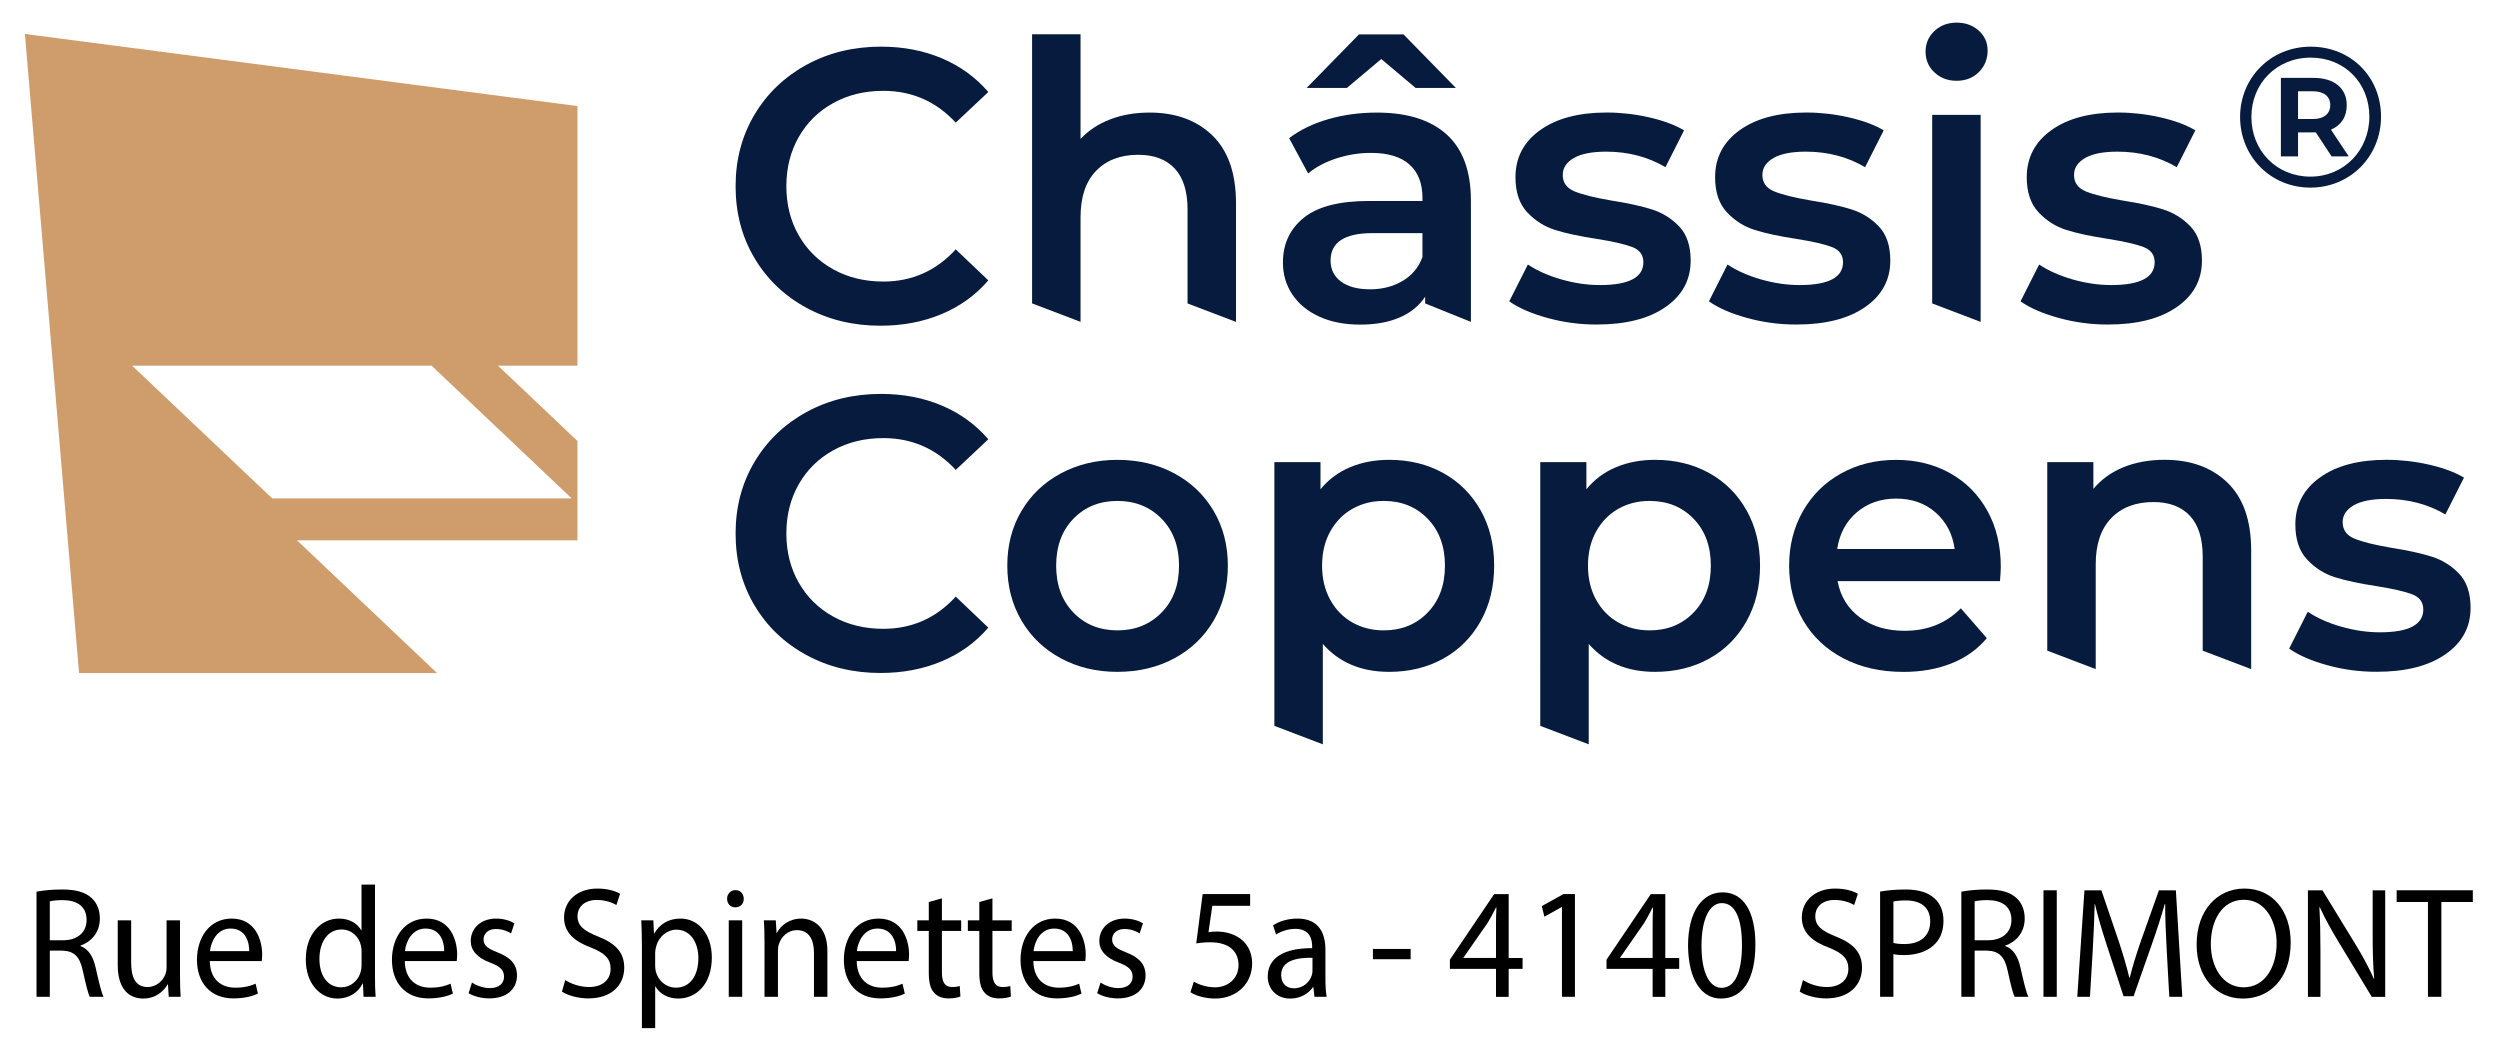 <?xml version="1.0" encoding="utf-8"?>
<!-- Generator: Adobe Illustrator 28.4.1, SVG Export Plug-In . SVG Version: 6.00 Build 0)  -->
<svg version="1.1" id="Calque_1" xmlns="http://www.w3.org/2000/svg" xmlns:xlink="http://www.w3.org/1999/xlink" x="0px" y="0px"
	 viewBox="0 0 1104 459" style="enable-background:new 0 0 1104 459;" xml:space="preserve">
<style type="text/css">
	.st0{fill:#CF9C6B;}
	.st1{clip-path:url(#SVGID_00000125599370453759946750000009583553110584395661_);fill:#071B3E;}
</style>
<path class="st0" d="M58.36,161.49H190.6l61.86,58.61H120.22L58.36,161.49z M34.91,297.23H193l-61.85-58.63h123.85v-43.86
	l-35.09-33.25h35.09V46.85L11,15L34.91,297.23z"/>
<g>
	<defs>
		<rect id="SVGID_1_" x="11" y="10" width="1080" height="319"/>
	</defs>
	<clipPath id="SVGID_00000154393427783976712260000002116313161501600685_">
		<use xlink:href="#SVGID_1_"  style="overflow:visible;"/>
	</clipPath>
	<path style="clip-path:url(#SVGID_00000154393427783976712260000002116313161501600685_);fill:#071B3E;" d="M356.08,135.9
		c-9.76-5.31-17.4-12.64-22.94-22c-5.54-9.35-8.3-19.91-8.3-31.67c0-11.75,2.8-22.31,8.39-31.67c5.59-9.36,13.27-16.69,23.02-22
		c9.76-5.31,20.68-7.96,32.78-7.96c9.81,0,18.77,1.71,26.87,5.14c8.1,3.42,14.95,8.39,20.54,14.89l-14.38,13.52
		c-8.67-9.36-19.34-14.04-32.01-14.04c-8.22,0-15.58,1.8-22.08,5.39c-6.51,3.59-11.58,8.59-15.23,14.98
		c-3.65,6.39-5.48,13.64-5.48,21.74c0,8.1,1.82,15.35,5.48,21.74c3.65,6.39,8.73,11.38,15.23,14.98c6.5,3.6,13.86,5.39,22.08,5.39
		c12.67,0,23.34-4.73,32.01-14.21l14.38,13.69c-5.59,6.51-12.47,11.47-20.63,14.89c-8.16,3.42-17.15,5.13-26.96,5.13
		C376.76,143.85,365.84,141.2,356.08,135.9"/>
	<path style="clip-path:url(#SVGID_00000154393427783976712260000002116313161501600685_);fill:#071B3E;" d="M535.38,59.81
		c6.96,6.73,10.44,16.72,10.44,29.96v52.38l-21.4-8.15V92.5c0-7.99-1.88-14.01-5.65-18.06c-3.77-4.05-9.13-6.08-16.09-6.08
		c-7.87,0-14.1,2.37-18.66,7.1c-4.57,4.74-6.85,11.56-6.85,20.46v46.21l-21.4-8.15V15.13h21.4v46.22c3.54-3.77,7.9-6.65,13.1-8.64
		c5.19-1.99,10.98-3,17.37-3C519.18,49.71,528.42,53.08,535.38,59.81"/>
	<path style="clip-path:url(#SVGID_00000154393427783976712260000002116313161501600685_);fill:#071B3E;" d="M638.85,59.38
		c7.13,6.45,10.7,16.18,10.7,29.18v53.58l-20.2-8.15v-2.97c-2.63,3.99-6.36,7.05-11.21,9.16c-4.85,2.11-10.7,3.17-17.54,3.17
		c-6.85,0-12.84-1.17-17.97-3.51c-5.14-2.34-9.1-5.59-11.9-9.75c-2.8-4.17-4.19-8.87-4.19-14.12c0-8.22,3.05-14.81,9.16-19.77
		c6.1-4.96,15.72-7.45,28.84-7.45h23.62v-1.37c0-6.39-1.91-11.3-5.73-14.72c-3.82-3.42-9.5-5.14-17.03-5.14
		c-5.14,0-10.18,0.8-15.15,2.4c-4.96,1.6-9.16,3.82-12.58,6.68l-8.39-15.58c4.79-3.65,10.55-6.45,17.29-8.39
		c6.73-1.94,13.86-2.91,21.4-2.91C621.42,49.71,631.72,52.94,638.85,59.38 M619.34,124.09c4.16-2.45,7.1-5.96,8.81-10.53v-10.61
		h-22.08c-12.32,0-18.49,4.05-18.49,12.15c0,3.88,1.54,6.96,4.62,9.24c3.08,2.28,7.36,3.42,12.84,3.42
		C610.41,127.76,615.17,126.54,619.34,124.09"/>
	<path style="clip-path:url(#SVGID_00000154393427783976712260000002116313161501600685_);fill:#071B3E;" d="M683.44,140.43
		c-7.08-1.94-12.73-4.39-16.95-7.36l8.22-16.26c4.11,2.74,9.04,4.94,14.81,6.59c5.76,1.65,11.44,2.48,17.03,2.48
		c12.78,0,19.17-3.37,19.17-10.1c0-3.19-1.63-5.42-4.88-6.68c-3.25-1.26-8.47-2.45-15.66-3.6c-7.53-1.14-13.67-2.45-18.4-3.94
		c-4.74-1.48-8.84-4.08-12.33-7.79c-3.48-3.71-5.22-8.87-5.22-15.49c0-8.67,3.62-15.6,10.87-20.8c7.25-5.19,17.03-7.79,29.36-7.79
		c6.27,0,12.55,0.71,18.83,2.14c6.27,1.43,11.41,3.34,15.4,5.73l-8.22,16.26c-7.76-4.57-16.49-6.85-26.19-6.85
		c-6.28,0-11.04,0.94-14.29,2.82c-3.25,1.88-4.88,4.37-4.88,7.45c0,3.42,1.74,5.85,5.22,7.28c3.48,1.43,8.87,2.77,16.18,4.02
		c7.3,1.14,13.29,2.46,17.97,3.94c4.68,1.49,8.7,4,12.07,7.53c3.36,3.54,5.05,8.56,5.05,15.06c0,8.56-3.71,15.4-11.13,20.54
		c-7.42,5.14-17.52,7.7-30.3,7.7C697.76,143.34,690.52,142.37,683.44,140.43"/>
	<path style="clip-path:url(#SVGID_00000154393427783976712260000002116313161501600685_);fill:#071B3E;" d="M771.6,140.43
		c-7.08-1.94-12.73-4.39-16.95-7.36l8.22-16.26c4.11,2.74,9.04,4.94,14.81,6.59c5.76,1.65,11.44,2.48,17.03,2.48
		c12.78,0,19.17-3.37,19.17-10.1c0-3.19-1.63-5.42-4.88-6.68c-3.25-1.26-8.47-2.45-15.66-3.6c-7.53-1.14-13.67-2.45-18.4-3.94
		c-4.74-1.48-8.84-4.08-12.33-7.79c-3.48-3.71-5.22-8.87-5.22-15.49c0-8.67,3.62-15.6,10.87-20.8c7.25-5.19,17.03-7.79,29.36-7.79
		c6.27,0,12.55,0.71,18.83,2.14c6.27,1.43,11.41,3.34,15.4,5.73l-8.22,16.26c-7.76-4.57-16.49-6.85-26.19-6.85
		c-6.28,0-11.04,0.94-14.29,2.82c-3.25,1.88-4.88,4.37-4.88,7.45c0,3.42,1.74,5.85,5.22,7.28c3.48,1.43,8.87,2.77,16.18,4.02
		c7.3,1.14,13.29,2.46,17.97,3.94c4.68,1.49,8.7,4,12.07,7.53c3.36,3.54,5.05,8.56,5.05,15.06c0,8.56-3.71,15.4-11.13,20.54
		c-7.42,5.14-17.52,7.7-30.3,7.7C785.92,143.34,778.67,142.37,771.6,140.43"/>
	<path style="clip-path:url(#SVGID_00000154393427783976712260000002116313161501600685_);fill:#071B3E;" d="M854.27,31.99
		c-2.63-2.45-3.94-5.51-3.94-9.16c0-3.65,1.31-6.7,3.94-9.16c2.62-2.45,5.88-3.68,9.76-3.68c3.88,0,7.13,1.17,9.76,3.51
		c2.62,2.34,3.94,5.28,3.94,8.82c0,3.76-1.28,6.93-3.85,9.5c-2.57,2.57-5.85,3.85-9.84,3.85C860.15,35.68,856.9,34.45,854.27,31.99
		 M853.25,50.74h21.4v91.41l-21.4-8.15V50.74z"/>
	<path style="clip-path:url(#SVGID_00000154393427783976712260000002116313161501600685_);fill:#071B3E;" d="M909.22,140.43
		c-7.08-1.94-12.73-4.39-16.95-7.36l8.22-16.26c4.11,2.74,9.04,4.94,14.81,6.59c5.76,1.65,11.44,2.48,17.03,2.48
		c12.78,0,19.17-3.37,19.17-10.1c0-3.19-1.63-5.42-4.88-6.68c-3.25-1.26-8.47-2.45-15.66-3.6c-7.53-1.14-13.67-2.45-18.4-3.94
		c-4.74-1.48-8.84-4.08-12.33-7.79c-3.48-3.71-5.22-8.87-5.22-15.49c0-8.67,3.62-15.6,10.87-20.8c7.25-5.19,17.03-7.79,29.36-7.79
		c6.27,0,12.55,0.71,18.83,2.14c6.27,1.43,11.41,3.34,15.4,5.73l-8.22,16.26c-7.76-4.57-16.49-6.85-26.19-6.85
		c-6.28,0-11.04,0.94-14.29,2.82c-3.25,1.88-4.88,4.37-4.88,7.45c0,3.42,1.74,5.85,5.22,7.28c3.48,1.43,8.87,2.77,16.18,4.02
		c7.3,1.14,13.29,2.46,17.97,3.94c4.68,1.49,8.7,4,12.07,7.53c3.36,3.54,5.05,8.56,5.05,15.06c0,8.56-3.71,15.4-11.13,20.54
		c-7.42,5.14-17.52,7.7-30.3,7.7C923.53,143.34,916.29,142.37,909.22,140.43"/>
	<path style="clip-path:url(#SVGID_00000154393427783976712260000002116313161501600685_);fill:#071B3E;" d="M356.08,289.25
		c-9.76-5.31-17.4-12.64-22.94-22c-5.54-9.35-8.3-19.91-8.3-31.67c0-11.75,2.8-22.31,8.39-31.67c5.59-9.36,13.27-16.69,23.02-22
		c9.76-5.31,20.68-7.96,32.78-7.96c9.81,0,18.77,1.71,26.87,5.14c8.1,3.42,14.95,8.39,20.54,14.89l-14.38,13.52
		c-8.67-9.36-19.34-14.04-32.01-14.04c-8.22,0-15.58,1.8-22.08,5.39c-6.51,3.59-11.58,8.59-15.23,14.98
		c-3.65,6.39-5.48,13.64-5.48,21.74c0,8.1,1.82,15.35,5.48,21.74c3.65,6.39,8.73,11.38,15.23,14.98c6.5,3.6,13.86,5.39,22.08,5.39
		c12.67,0,23.34-4.73,32.01-14.21l14.38,13.69c-5.59,6.51-12.47,11.47-20.63,14.89c-8.16,3.42-17.15,5.13-26.96,5.13
		C376.76,297.2,365.84,294.55,356.08,289.25"/>
	<path style="clip-path:url(#SVGID_00000154393427783976712260000002116313161501600685_);fill:#071B3E;" d="M468.45,290.7
		c-7.42-3.99-13.21-9.55-17.38-16.69c-4.17-7.13-6.25-15.2-6.25-24.22c0-9.01,2.08-17.06,6.25-24.13
		c4.17-7.07,9.96-12.61,17.38-16.6c7.42-3.99,15.75-5.99,24.99-5.99c9.35,0,17.74,2,25.16,5.99c7.42,4,13.21,9.53,17.37,16.6
		c4.16,7.08,6.25,15.12,6.25,24.13c0,9.02-2.08,17.09-6.25,24.22c-4.17,7.13-9.96,12.7-17.37,16.69c-7.42,4-15.81,5.99-25.16,5.99
		C484.2,296.69,475.87,294.7,468.45,290.7 M512.96,270.5c5.14-5.25,7.7-12.15,7.7-20.71c0-8.56-2.57-15.46-7.7-20.71
		c-5.14-5.25-11.64-7.87-19.51-7.87c-7.87,0-14.35,2.63-19.43,7.87c-5.08,5.25-7.62,12.15-7.62,20.71c0,8.56,2.54,15.46,7.62,20.71
		c5.08,5.25,11.55,7.87,19.43,7.87C501.32,278.38,507.82,275.75,512.96,270.5"/>
	<path style="clip-path:url(#SVGID_00000154393427783976712260000002116313161501600685_);fill:#071B3E;" d="M637.31,208.88
		c7.02,3.88,12.52,9.36,16.52,16.43c3.99,7.08,5.99,15.23,5.99,24.48c0,9.24-2,17.43-5.99,24.56c-4,7.13-9.5,12.64-16.52,16.52
		c-7.02,3.88-14.98,5.82-23.88,5.82c-12.32,0-22.08-4.11-29.27-12.33v44.33l-21.4-8.15V204.09h20.37v11.98
		c3.54-4.34,7.9-7.59,13.1-9.76c5.19-2.17,10.92-3.25,17.2-3.25C622.34,203.06,630.3,205,637.31,208.88 M630.47,270.5
		c5.08-5.25,7.62-12.15,7.62-20.71c0-8.56-2.54-15.46-7.62-20.71c-5.08-5.25-11.56-7.87-19.43-7.87c-5.14,0-9.76,1.17-13.86,3.51
		c-4.11,2.34-7.36,5.68-9.76,10.01c-2.4,4.34-3.59,9.36-3.59,15.06c0,5.71,1.2,10.73,3.59,15.06c2.4,4.34,5.65,7.68,9.76,10.01
		c4.11,2.34,8.73,3.51,13.86,3.51C618.91,278.38,625.39,275.75,630.47,270.5"/>
	<path style="clip-path:url(#SVGID_00000154393427783976712260000002116313161501600685_);fill:#071B3E;" d="M754.73,208.88
		c7.02,3.88,12.52,9.36,16.52,16.43c3.99,7.08,5.99,15.23,5.99,24.48c0,9.24-2,17.43-5.99,24.56c-4,7.13-9.5,12.64-16.52,16.52
		c-7.02,3.88-14.98,5.82-23.88,5.82c-12.32,0-22.08-4.11-29.27-12.33v44.33l-21.4-8.15V204.09h20.37v11.98
		c3.54-4.34,7.9-7.59,13.1-9.76c5.19-2.17,10.92-3.25,17.2-3.25C739.76,203.06,747.72,205,754.73,208.88 M747.89,270.5
		c5.08-5.25,7.62-12.15,7.62-20.71c0-8.56-2.54-15.46-7.62-20.71c-5.08-5.25-11.56-7.87-19.43-7.87c-5.14,0-9.76,1.17-13.86,3.51
		c-4.11,2.34-7.36,5.68-9.76,10.01c-2.4,4.34-3.59,9.36-3.59,15.06c0,5.71,1.2,10.73,3.59,15.06c2.4,4.34,5.65,7.68,9.76,10.01
		c4.11,2.34,8.73,3.51,13.86,3.51C736.33,278.38,742.81,275.75,747.89,270.5"/>
	<path style="clip-path:url(#SVGID_00000154393427783976712260000002116313161501600685_);fill:#071B3E;" d="M883.2,256.64h-71.72
		c1.25,6.73,4.54,12.07,9.84,16.01c5.31,3.94,11.9,5.91,19.77,5.91c10.04,0,18.32-3.31,24.82-9.93l11.47,13.18
		c-4.11,4.91-9.3,8.62-15.58,11.13c-6.28,2.51-13.35,3.77-21.22,3.77c-10.04,0-18.89-2-26.53-5.99
		c-7.65-3.99-13.55-9.55-17.72-16.69c-4.17-7.13-6.25-15.2-6.25-24.22c0-8.9,2.02-16.92,6.08-24.05
		c4.05-7.13,9.67-12.69,16.86-16.69c7.19-3.99,15.29-5.99,24.31-5.99c8.9,0,16.86,1.97,23.88,5.91c7.02,3.94,12.49,9.47,16.43,16.6
		c3.94,7.13,5.91,15.38,5.91,24.74C883.54,251.79,883.42,253.9,883.2,256.64 M819.95,226.25c-4.74,4.05-7.62,9.44-8.65,16.18h51.87
		c-0.91-6.62-3.71-11.98-8.39-16.09c-4.68-4.11-10.5-6.16-17.46-6.16C830.48,220.18,824.68,222.21,819.95,226.25"/>
	<path style="clip-path:url(#SVGID_00000154393427783976712260000002116313161501600685_);fill:#071B3E;" d="M983.68,213.16
		c6.96,6.73,10.44,16.72,10.44,29.95v52.38l-21.4-8.15v-41.49c0-7.99-1.88-14.01-5.65-18.06c-3.77-4.05-9.13-6.08-16.09-6.08
		c-7.87,0-14.09,2.37-18.66,7.1c-4.57,4.74-6.85,11.56-6.85,20.46v46.21l-21.4-8.15v-83.25h20.37v11.81
		c3.54-4.22,7.99-7.42,13.35-9.59c5.36-2.17,11.41-3.25,18.14-3.25C967.47,203.06,976.71,206.43,983.68,213.16"/>
	<path style="clip-path:url(#SVGID_00000154393427783976712260000002116313161501600685_);fill:#071B3E;" d="M1027.84,293.78
		c-7.08-1.94-12.73-4.39-16.95-7.36l8.22-16.26c4.11,2.74,9.04,4.94,14.81,6.59c5.76,1.65,11.44,2.48,17.03,2.48
		c12.78,0,19.17-3.37,19.17-10.1c0-3.19-1.63-5.42-4.88-6.67c-3.25-1.26-8.47-2.45-15.66-3.6c-7.53-1.14-13.67-2.45-18.4-3.94
		c-4.74-1.48-8.84-4.08-12.33-7.79c-3.48-3.71-5.22-8.87-5.22-15.49c0-8.67,3.62-15.6,10.87-20.8c7.25-5.19,17.03-7.79,29.36-7.79
		c6.27,0,12.55,0.71,18.83,2.14c6.27,1.43,11.41,3.34,15.41,5.73l-8.22,16.26c-7.76-4.57-16.49-6.85-26.19-6.85
		c-6.28,0-11.04,0.94-14.29,2.82c-3.25,1.88-4.88,4.37-4.88,7.44c0,3.42,1.74,5.85,5.22,7.28c3.48,1.43,8.87,2.77,16.18,4.02
		c7.3,1.14,13.29,2.46,17.97,3.94c4.68,1.49,8.7,4,12.07,7.53c3.36,3.54,5.05,8.56,5.05,15.06c0,8.56-3.71,15.4-11.13,20.54
		c-7.42,5.14-17.52,7.7-30.3,7.7C1042.16,296.69,1034.91,295.72,1027.84,293.78"/>
	<polygon style="clip-path:url(#SVGID_00000154393427783976712260000002116313161501600685_);fill:#071B3E;" points="594.77,38.84 
		576.99,38.84 600.12,15.19 619.79,15.19 642.92,38.84 625.14,38.84 609.96,26.06 	"/>
	<path style="clip-path:url(#SVGID_00000154393427783976712260000002116313161501600685_);fill:#071B3E;" d="M1029.35,57.26
		c4.54-1.97,6.97-5.6,6.97-10.9c0-7.27-5.45-11.96-14.54-11.96h-14.54v34.68h7.57v-10.6h7.87l6.97,10.6h7.57L1029.35,57.26z
		 M1021.32,52.56h-6.51V40.3h6.51c4.85,0,7.72,2.27,7.72,6.06C1029.05,50.29,1026.17,52.56,1021.32,52.56 M1029.35,57.26
		c4.54-1.97,6.97-5.6,6.97-10.9c0-7.27-5.45-11.96-14.54-11.96h-14.54v34.68h7.57v-10.6h7.87l6.97,10.6h7.57L1029.35,57.26z
		 M1021.32,52.56h-6.51V40.3h6.51c4.85,0,7.72,2.27,7.72,6.06C1029.05,50.29,1026.17,52.56,1021.32,52.56 M1029.35,57.26
		c4.54-1.97,6.97-5.6,6.97-10.9c0-7.27-5.45-11.96-14.54-11.96h-14.54v34.68h7.57v-10.6h7.87l6.97,10.6h7.57L1029.35,57.26z
		 M1021.32,52.56h-6.51V40.3h6.51c4.85,0,7.72,2.27,7.72,6.06C1029.05,50.29,1026.17,52.56,1021.32,52.56 M1029.35,57.26
		c4.54-1.97,6.97-5.6,6.97-10.9c0-7.27-5.45-11.96-14.54-11.96h-14.54v34.68h7.57v-10.6h7.87l6.97,10.6h7.57L1029.35,57.26z
		 M1021.32,52.56h-6.51V40.3h6.51c4.85,0,7.72,2.27,7.72,6.06C1029.05,50.29,1026.17,52.56,1021.32,52.56 M1029.35,57.26
		c4.54-1.97,6.97-5.6,6.97-10.9c0-7.27-5.45-11.96-14.54-11.96h-14.54v34.68h7.57v-10.6h7.87l6.97,10.6h7.57L1029.35,57.26z
		 M1021.32,52.56h-6.51V40.3h6.51c4.85,0,7.72,2.27,7.72,6.06C1029.05,50.29,1026.17,52.56,1021.32,52.56 M1029.35,57.26
		c4.54-1.97,6.97-5.6,6.97-10.9c0-7.27-5.45-11.96-14.54-11.96h-14.54v34.68h7.57v-10.6h7.87l6.97,10.6h7.57L1029.35,57.26z
		 M1021.32,52.56h-6.51V40.3h6.51c4.85,0,7.72,2.27,7.72,6.06C1029.05,50.29,1026.17,52.56,1021.32,52.56 M1020.41,20.61
		c-17.72,0-31.19,13.78-31.19,31.04c0,17.42,13.48,31.2,31.04,31.2c17.57,0,31.2-13.78,31.2-31.35
		C1051.46,33.94,1038.13,20.61,1020.41,20.61 M1020.26,78c-14.99,0-26.05-11.51-26.05-26.35c0-14.69,11.05-26.2,26.2-26.2
		c14.99,0,25.9,11.21,25.9,26.05C1046.31,66.35,1035.1,78,1020.26,78 M1036.32,46.36c0-7.27-5.45-11.96-14.54-11.96h-14.54v34.68
		h7.57v-10.6h7.87l6.97,10.6h7.57l-7.87-11.81C1033.89,55.29,1036.32,51.66,1036.32,46.36 M1021.32,52.56h-6.51V40.3h6.51
		c4.85,0,7.72,2.27,7.72,6.06C1029.05,50.29,1026.17,52.56,1021.32,52.56 M1029.35,57.26c4.54-1.97,6.97-5.6,6.97-10.9
		c0-7.27-5.45-11.96-14.54-11.96h-14.54v34.68h7.57v-10.6h7.87l6.97,10.6h7.57L1029.35,57.26z M1021.32,52.56h-6.51V40.3h6.51
		c4.85,0,7.72,2.27,7.72,6.06C1029.05,50.29,1026.17,52.56,1021.32,52.56 M1029.35,57.26c4.54-1.97,6.97-5.6,6.97-10.9
		c0-7.27-5.45-11.96-14.54-11.96h-14.54v34.68h7.57v-10.6h7.87l6.97,10.6h7.57L1029.35,57.26z M1021.32,52.56h-6.51V40.3h6.51
		c4.85,0,7.72,2.27,7.72,6.06C1029.05,50.29,1026.17,52.56,1021.32,52.56 M1029.35,57.26c4.54-1.97,6.97-5.6,6.97-10.9
		c0-7.27-5.45-11.96-14.54-11.96h-14.54v34.68h7.57v-10.6h7.87l6.97,10.6h7.57L1029.35,57.26z M1021.32,52.56h-6.51V40.3h6.51
		c4.85,0,7.72,2.27,7.72,6.06C1029.05,50.29,1026.17,52.56,1021.32,52.56 M1029.35,57.26c4.54-1.97,6.97-5.6,6.97-10.9
		c0-7.27-5.45-11.96-14.54-11.96h-14.54v34.68h7.57v-10.6h7.87l6.97,10.6h7.57L1029.35,57.26z M1021.32,52.56h-6.51V40.3h6.51
		c4.85,0,7.72,2.27,7.72,6.06C1029.05,50.29,1026.17,52.56,1021.32,52.56"/>
</g>
<g>
	<path d="M16.12,393.78c2.97-0.63,7.21-0.98,11.26-0.98c6.27,0,10.32,1.19,13.15,3.84c2.29,2.09,3.57,5.3,3.57,8.93
		c0,6.21-3.78,10.33-8.56,12v0.21c3.51,1.26,5.6,4.61,6.68,9.49c1.48,6.56,2.56,11.1,3.51,12.91h-6.07
		c-0.74-1.33-1.75-5.37-3.03-11.24c-1.35-6.49-3.78-8.93-9.1-9.14h-5.53v20.38h-5.87V393.78z M21.99,415.21h6
		c6.27,0,10.25-3.56,10.25-8.93c0-6.07-4.25-8.72-10.45-8.79c-2.83,0-4.85,0.28-5.8,0.56V415.21z"/>
	<path d="M79.5,430.98c0,3.49,0.07,6.56,0.27,9.21h-5.26l-0.34-5.51h-0.13c-1.55,2.72-4.99,6.28-10.79,6.28
		c-5.12,0-11.26-2.93-11.26-14.8v-19.75h5.93v18.71c0,6.42,1.89,10.75,7.28,10.75c3.98,0,6.74-2.86,7.82-5.58
		c0.34-0.91,0.54-2.02,0.54-3.14v-20.73h5.93V430.98z"/>
	<path d="M92.65,424.42c0.14,8.31,5.26,11.73,11.19,11.73c4.25,0,6.81-0.77,9.04-1.75l1.01,4.4c-2.09,0.98-5.66,2.09-10.86,2.09
		c-10.05,0-16.05-6.84-16.05-17.03c0-10.19,5.8-18.22,15.31-18.22c10.65,0,13.49,9.7,13.49,15.91c0,1.26-0.14,2.23-0.2,2.86H92.65z
		 M110.05,420.03c0.07-3.91-1.55-9.98-8.23-9.98c-6,0-8.63,5.72-9.1,9.98H110.05z"/>
	<path d="M165.6,390.64v40.83c0,3,0.07,6.42,0.27,8.72h-5.33l-0.27-5.86h-0.14c-1.82,3.77-5.8,6.63-11.13,6.63
		c-7.89,0-13.96-6.91-13.96-17.17c-0.07-11.24,6.68-18.15,14.63-18.15c4.99,0,8.36,2.44,9.84,5.17h0.13v-20.17H165.6z
		 M159.67,420.16c0-0.77-0.07-1.81-0.27-2.58c-0.88-3.91-4.11-7.12-8.56-7.12c-6.14,0-9.78,5.58-9.78,13.05
		c0,6.84,3.24,12.49,9.64,12.49c3.98,0,7.62-2.72,8.7-7.33c0.2-0.84,0.27-1.68,0.27-2.65V420.16z"/>
	<path d="M178.75,424.42c0.14,8.31,5.26,11.73,11.19,11.73c4.25,0,6.81-0.77,9.04-1.75l1.01,4.4c-2.09,0.98-5.66,2.09-10.86,2.09
		c-10.05,0-16.05-6.84-16.05-17.03c0-10.19,5.8-18.22,15.31-18.22c10.65,0,13.49,9.7,13.49,15.91c0,1.26-0.14,2.23-0.2,2.86H178.75z
		 M196.15,420.03c0.07-3.91-1.55-9.98-8.23-9.98c-6,0-8.63,5.72-9.1,9.98H196.15z"/>
	<path d="M208.42,433.91c1.75,1.19,4.85,2.44,7.82,2.44c4.32,0,6.34-2.23,6.34-5.03c0-2.93-1.69-4.54-6.07-6.21
		c-5.87-2.16-8.63-5.51-8.63-9.56c0-5.44,4.25-9.91,11.26-9.91c3.3,0,6.2,0.98,8.02,2.09l-1.48,4.47c-1.28-0.84-3.64-1.95-6.68-1.95
		c-3.51,0-5.46,2.09-5.46,4.61c0,2.79,1.96,4.05,6.2,5.72c5.66,2.23,8.56,5.17,8.56,10.19c0,5.93-4.45,10.12-12.2,10.12
		c-3.57,0-6.88-0.91-9.17-2.3L208.42,433.91z"/>
	<path d="M249.61,432.8c2.63,1.68,6.47,3.07,10.52,3.07c6,0,9.51-3.28,9.51-8.03c0-4.4-2.43-6.91-8.56-9.35
		c-7.42-2.72-12-6.7-12-13.33c0-7.33,5.87-12.77,14.7-12.77c4.65,0,8.02,1.12,10.05,2.3l-1.62,4.96c-1.48-0.84-4.52-2.23-8.63-2.23
		c-6.2,0-8.56,3.84-8.56,7.05c0,4.4,2.76,6.56,9.04,9.07c7.69,3.07,11.6,6.91,11.6,13.82c0,7.26-5.19,13.54-15.91,13.54
		c-4.38,0-9.17-1.33-11.6-3L249.61,432.8z"/>
	<path d="M283.46,417.44c0-4.33-0.13-7.82-0.27-11.03h5.33l0.27,5.79h0.13c2.43-4.12,6.27-6.56,11.6-6.56
		c7.89,0,13.82,6.91,13.82,17.17c0,12.14-7.15,18.15-14.83,18.15c-4.32,0-8.09-1.95-10.05-5.3h-0.13v18.36h-5.87V417.44z
		 M289.32,426.45c0,0.91,0.13,1.74,0.27,2.51c1.08,4.26,4.65,7.19,8.9,7.19c6.27,0,9.91-5.3,9.91-13.05
		c0-6.77-3.44-12.56-9.71-12.56c-4.05,0-7.82,3-8.97,7.61c-0.2,0.77-0.4,1.67-0.4,2.51V426.45z"/>
	<path d="M328.43,396.92c0.07,2.09-1.42,3.77-3.78,3.77c-2.09,0-3.57-1.68-3.57-3.77c0-2.16,1.55-3.84,3.71-3.84
		C327.01,393.08,328.43,394.76,328.43,396.92z M321.82,440.2v-33.78h5.93v33.78H321.82z"/>
	<path d="M337.6,415.56c0-3.49-0.07-6.35-0.27-9.14h5.26l0.34,5.58h0.13c1.62-3.21,5.39-6.35,10.79-6.35
		c4.52,0,11.53,2.79,11.53,14.38v20.17h-5.93v-19.47c0-5.44-1.96-9.98-7.55-9.98c-3.91,0-6.95,2.86-7.96,6.28
		c-0.27,0.77-0.4,1.82-0.4,2.86v20.31h-5.93V415.56z"/>
	<path d="M378.32,424.42c0.14,8.31,5.26,11.73,11.19,11.73c4.25,0,6.81-0.77,9.04-1.75l1.01,4.4c-2.09,0.98-5.66,2.09-10.86,2.09
		c-10.05,0-16.05-6.84-16.05-17.03c0-10.19,5.8-18.22,15.31-18.22c10.65,0,13.49,9.7,13.49,15.91c0,1.26-0.14,2.23-0.2,2.86H378.32z
		 M395.72,420.03c0.07-3.91-1.55-9.98-8.23-9.98c-6,0-8.63,5.72-9.1,9.98H395.72z"/>
	<path d="M415.95,396.71v9.7h8.5v4.68h-8.5v18.22c0,4.19,1.15,6.56,4.45,6.56c1.55,0,2.7-0.21,3.44-0.42l0.27,4.61
		c-1.15,0.49-2.97,0.84-5.26,0.84c-2.76,0-4.99-0.91-6.41-2.58c-1.69-1.81-2.29-4.82-2.29-8.79v-18.42h-5.06v-4.68h5.06v-8.1
		L415.95,396.71z"/>
	<path d="M438.26,396.71v9.7h8.5v4.68h-8.5v18.22c0,4.19,1.15,6.56,4.45,6.56c1.55,0,2.7-0.21,3.44-0.42l0.27,4.61
		c-1.15,0.49-2.97,0.84-5.26,0.84c-2.76,0-4.99-0.91-6.41-2.58c-1.69-1.81-2.29-4.82-2.29-8.79v-18.42h-5.06v-4.68h5.06v-8.1
		L438.26,396.71z"/>
	<path d="M456.33,424.42c0.14,8.31,5.26,11.73,11.19,11.73c4.25,0,6.81-0.77,9.04-1.75l1.01,4.4c-2.09,0.98-5.66,2.09-10.86,2.09
		c-10.05,0-16.05-6.84-16.05-17.03c0-10.19,5.8-18.22,15.31-18.22c10.65,0,13.49,9.7,13.49,15.91c0,1.26-0.14,2.23-0.2,2.86H456.33z
		 M473.73,420.03c0.07-3.91-1.55-9.98-8.23-9.98c-6,0-8.63,5.72-9.1,9.98H473.73z"/>
	<path d="M486,433.91c1.75,1.19,4.85,2.44,7.82,2.44c4.32,0,6.34-2.23,6.34-5.03c0-2.93-1.69-4.54-6.07-6.21
		c-5.87-2.16-8.63-5.51-8.63-9.56c0-5.44,4.25-9.91,11.26-9.91c3.3,0,6.2,0.98,8.02,2.09l-1.48,4.47c-1.28-0.84-3.64-1.95-6.68-1.95
		c-3.51,0-5.46,2.09-5.46,4.61c0,2.79,1.96,4.05,6.2,5.72c5.66,2.23,8.56,5.17,8.56,10.19c0,5.93-4.45,10.12-12.2,10.12
		c-3.57,0-6.88-0.91-9.17-2.3L486,433.91z"/>
	<path d="M552.08,399.99h-16.72l-1.69,11.66c1.01-0.14,1.96-0.28,3.57-0.28c3.37,0,6.74,0.77,9.44,2.44
		c3.44,2.02,6.27,5.93,6.27,11.66c0,8.86-6.81,15.49-16.32,15.49c-4.79,0-8.83-1.4-10.92-2.79l1.48-4.68
		c1.82,1.12,5.39,2.51,9.37,2.51c5.6,0,10.38-3.77,10.38-9.84c-0.07-5.86-3.84-10.05-12.61-10.05c-2.5,0-4.45,0.28-6.07,0.49
		l2.83-21.78h20.97V399.99z"/>
	<path d="M580.46,440.2l-0.47-4.26h-0.2c-1.82,2.65-5.33,5.03-9.98,5.03c-6.61,0-9.98-4.82-9.98-9.7c0-8.17,7.01-12.63,19.62-12.56
		V418c0-2.79-0.74-7.82-7.42-7.82c-3.03,0-6.2,0.98-8.5,2.51l-1.35-4.05c2.7-1.81,6.61-3,10.72-3c9.98,0,12.41,7.05,12.41,13.82
		v12.63c0,2.93,0.13,5.79,0.54,8.1H580.46z M579.58,422.96c-6.47-0.14-13.82,1.05-13.82,7.61c0,3.98,2.56,5.86,5.6,5.86
		c4.25,0,6.94-2.79,7.89-5.65c0.2-0.63,0.34-1.33,0.34-1.95V422.96z"/>
	<path d="M622.94,419.05v4.54h-16.66v-4.54H622.94z"/>
	<path d="M660.63,440.2v-12.35h-20.36v-4.05l19.55-28.96h6.41v28.2h6.14v4.82h-6.14v12.35H660.63z M660.63,423.03v-15.15
		c0-2.37,0.07-4.75,0.2-7.12h-0.2c-1.35,2.65-2.43,4.61-3.64,6.7l-10.72,15.42v0.14H660.63z"/>
	<path d="M689.75,400.55h-0.13l-7.62,4.26l-1.15-4.68l9.58-5.3h5.06v45.37h-5.73V400.55z"/>
	<path d="M729.8,440.2v-12.35h-20.36v-4.05l19.55-28.96h6.41v28.2h6.14v4.82h-6.14v12.35H729.8z M729.8,423.03v-15.15
		c0-2.37,0.07-4.75,0.2-7.12h-0.2c-1.35,2.65-2.43,4.61-3.64,6.7l-10.72,15.42v0.14H729.8z"/>
	<path d="M775.18,417.02c0,15.42-5.53,23.94-15.24,23.94c-8.56,0-14.36-8.31-14.5-23.31c0-15.22,6.34-23.59,15.24-23.59
		C769.92,394.06,775.18,402.58,775.18,417.02z M751.38,417.72c0,11.79,3.51,18.5,8.9,18.5c6.07,0,8.97-7.33,8.97-18.91
		c0-11.17-2.76-18.5-8.9-18.5C755.15,398.81,751.38,405.37,751.38,417.72z"/>
	<path d="M796.21,432.8c2.63,1.68,6.47,3.07,10.52,3.07c6,0,9.51-3.28,9.51-8.03c0-4.4-2.43-6.91-8.56-9.35
		c-7.42-2.72-12-6.7-12-13.33c0-7.33,5.87-12.77,14.7-12.77c4.65,0,8.02,1.12,10.05,2.3l-1.62,4.96c-1.48-0.84-4.52-2.23-8.63-2.23
		c-6.2,0-8.56,3.84-8.56,7.05c0,4.4,2.76,6.56,9.04,9.07c7.69,3.07,11.6,6.91,11.6,13.82c0,7.26-5.19,13.54-15.91,13.54
		c-4.38,0-9.17-1.33-11.6-3L796.21,432.8z"/>
	<path d="M830.26,393.71c2.83-0.49,6.54-0.91,11.26-0.91c5.8,0,10.05,1.4,12.74,3.91c2.5,2.23,3.98,5.65,3.98,9.84
		c0,4.26-1.21,7.61-3.51,10.05c-3.1,3.42-8.16,5.16-13.89,5.16c-1.75,0-3.37-0.07-4.72-0.42v18.84h-5.87V393.71z M836.13,416.4
		c1.28,0.35,2.9,0.49,4.85,0.49c7.08,0,11.4-3.56,11.4-10.05c0-6.21-4.25-9.21-10.72-9.21c-2.56,0-4.52,0.21-5.53,0.49V416.4z"/>
	<path d="M866.13,393.78c2.97-0.63,7.21-0.98,11.26-0.98c6.27,0,10.32,1.19,13.15,3.84c2.29,2.09,3.57,5.3,3.57,8.93
		c0,6.21-3.78,10.33-8.56,12v0.21c3.51,1.26,5.6,4.61,6.68,9.49c1.48,6.56,2.56,11.1,3.51,12.91h-6.07
		c-0.74-1.33-1.75-5.37-3.03-11.24c-1.35-6.49-3.78-8.93-9.1-9.14H872v20.38h-5.87V393.78z M872,415.21h6
		c6.27,0,10.25-3.56,10.25-8.93c0-6.07-4.25-8.72-10.45-8.79c-2.83,0-4.86,0.28-5.8,0.56V415.21z"/>
	<path d="M908.27,393.15v47.04h-5.87v-47.04H908.27z"/>
	<path d="M956.82,419.54c-0.34-6.56-0.74-14.45-0.67-20.31h-0.2c-1.55,5.51-3.44,11.38-5.73,17.87l-8.02,22.82h-4.45l-7.35-22.4
		c-2.16-6.63-3.98-12.7-5.26-18.29h-0.13c-0.13,5.86-0.47,13.75-0.88,20.8l-1.21,20.17h-5.6l3.17-47.04h7.48l7.75,22.75
		c1.89,5.79,3.44,10.96,4.58,15.84h0.2c1.15-4.75,2.76-9.91,4.79-15.84l8.09-22.75h7.48l2.83,47.04h-5.73L956.82,419.54z"/>
	<path d="M1011.57,416.19c0,16.19-9.51,24.78-21.11,24.78c-12,0-20.43-9.63-20.43-23.87c0-14.94,8.97-24.71,21.1-24.71
		C1003.54,392.39,1011.57,402.23,1011.57,416.19z M976.3,416.95c0,10.05,5.26,19.05,14.5,19.05c9.31,0,14.56-8.86,14.56-19.54
		c0-9.35-4.72-19.12-14.5-19.12C981.15,397.34,976.3,406.62,976.3,416.95z"/>
	<path d="M1019.18,440.2v-47.04h6.41l14.56,23.8c3.37,5.51,6,10.47,8.16,15.29l0.13-0.07c-0.54-6.28-0.67-12-0.67-19.33v-19.68h5.53
		v47.04h-5.93l-14.43-23.87c-3.17-5.23-6.2-10.61-8.5-15.7l-0.2,0.07c0.34,5.93,0.47,11.59,0.47,19.4v20.1H1019.18z"/>
	<path d="M1072.18,398.32h-13.82v-5.17H1092v5.17h-13.89v41.88h-5.93V398.32z"/>
</g>
</svg>
